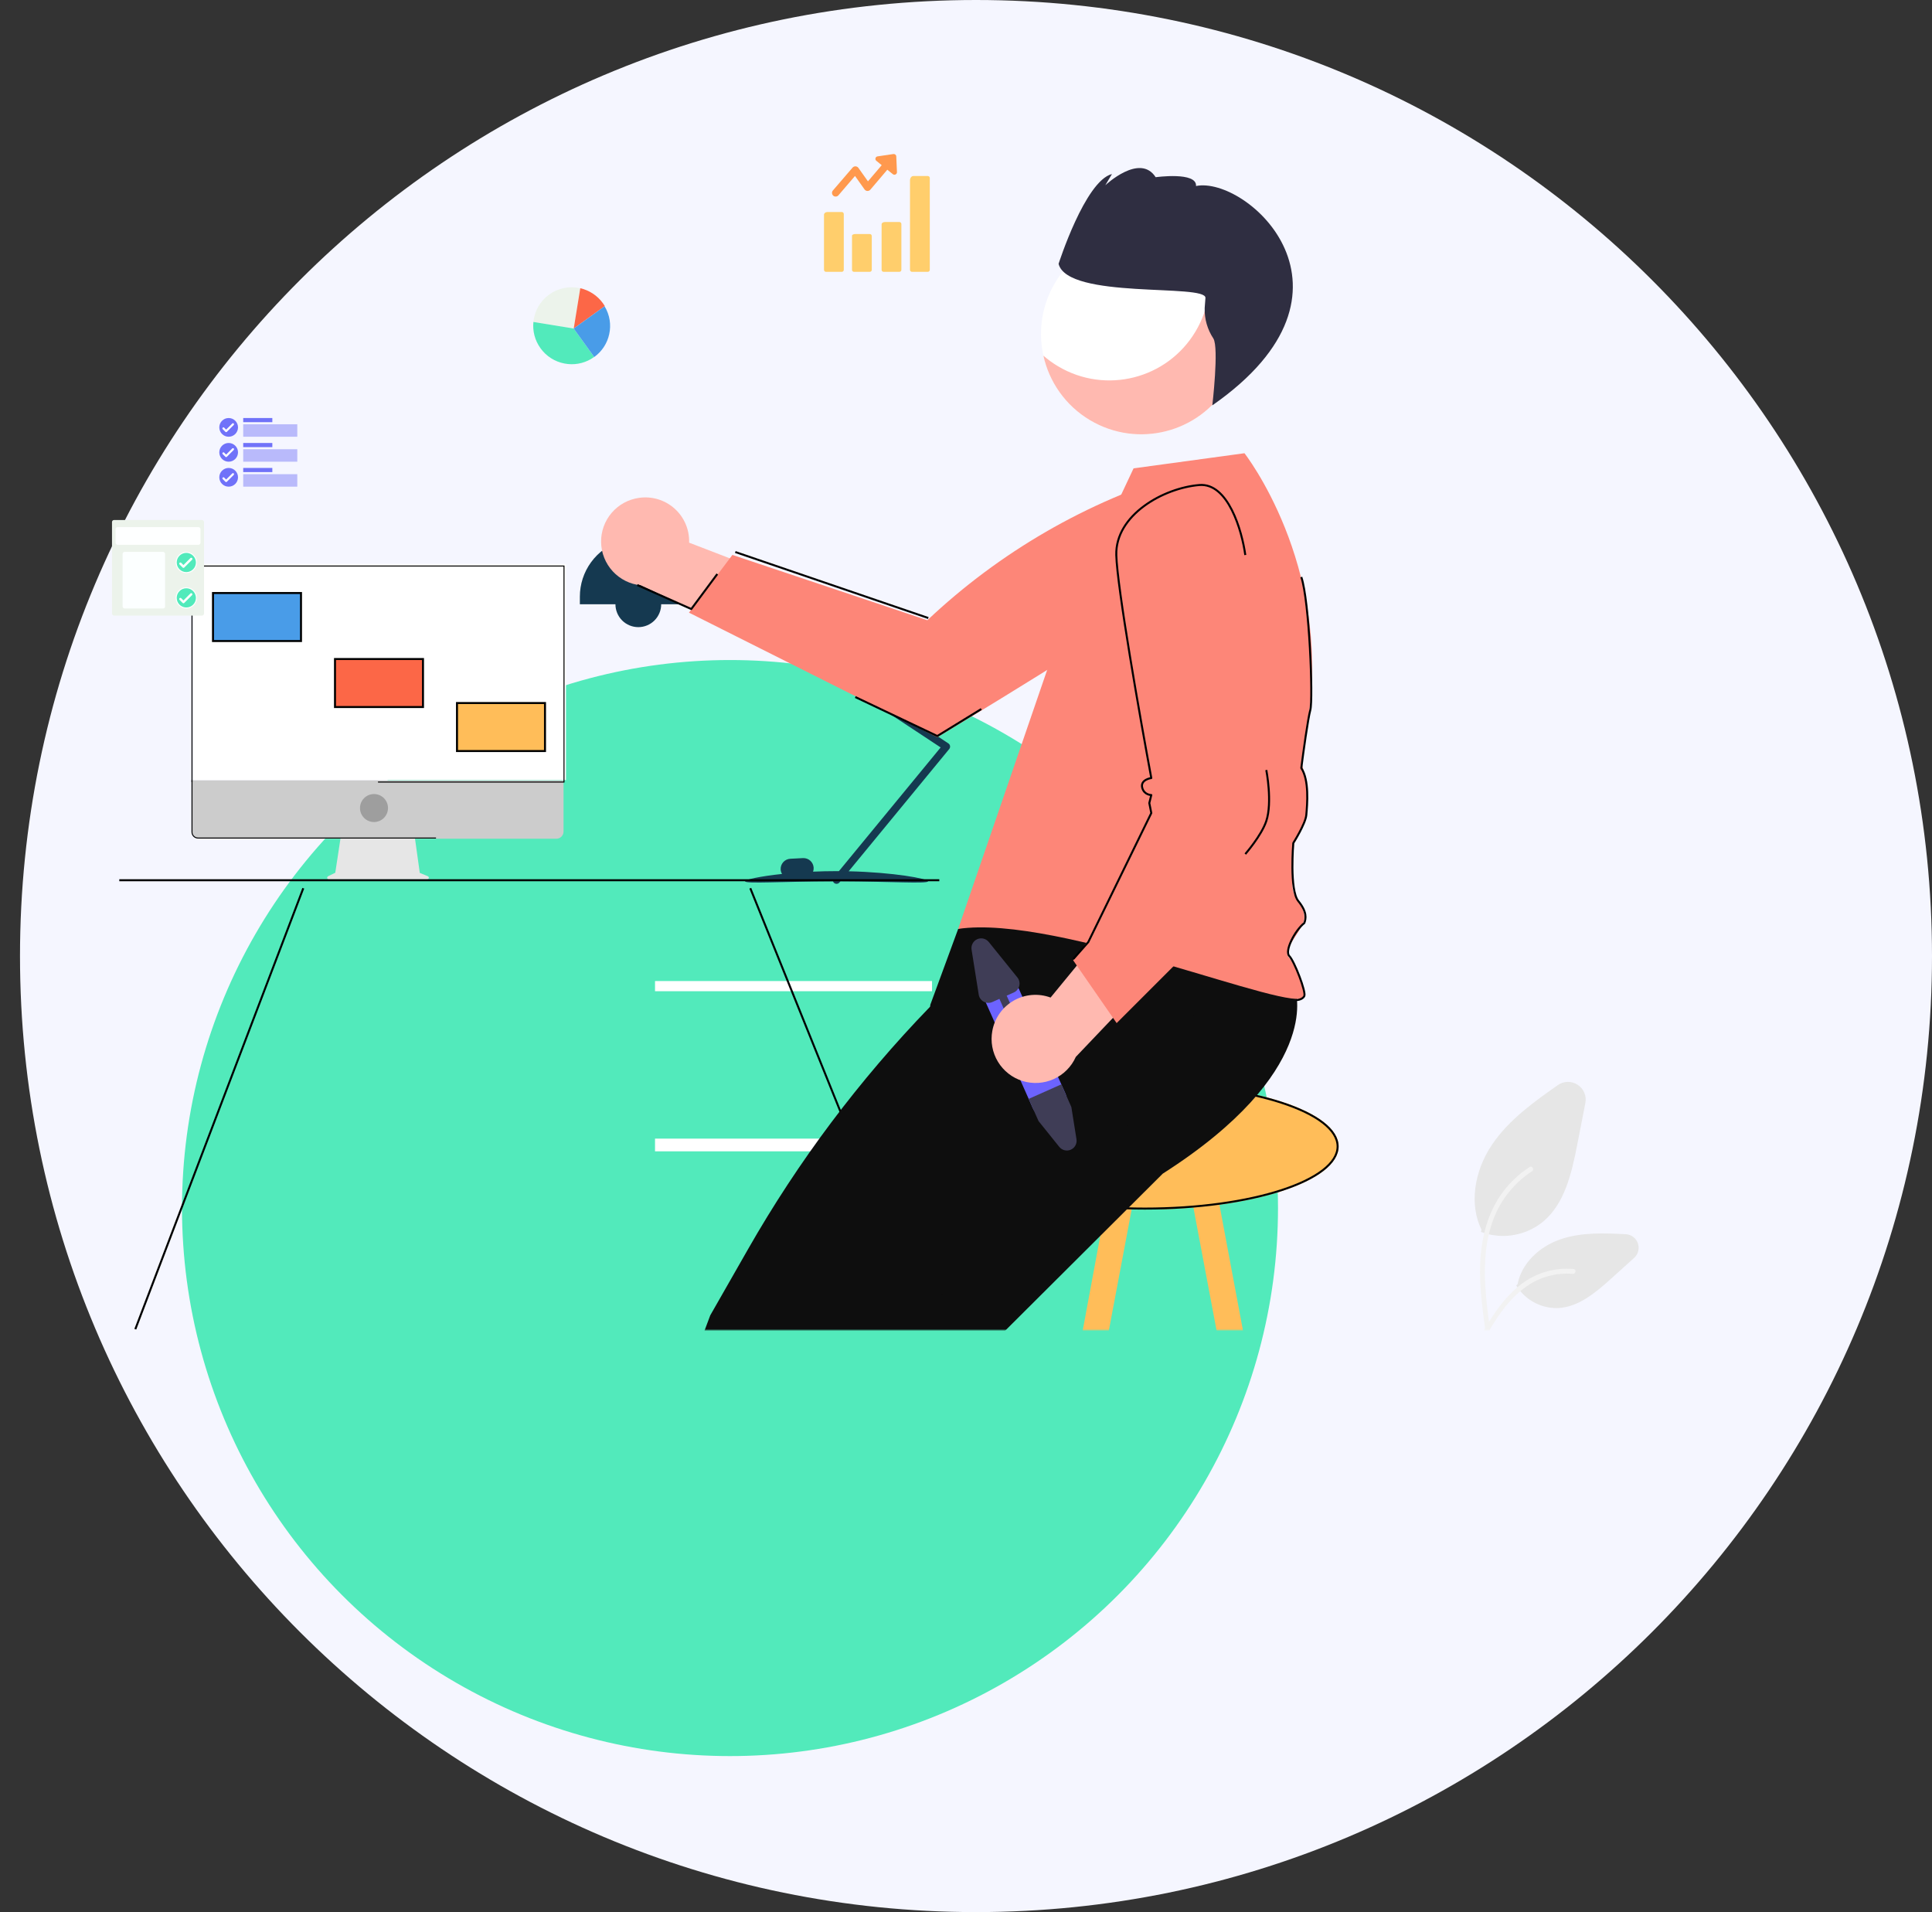 <svg width="966" height="956" viewBox="0 0 966 956" fill="none" xmlns="http://www.w3.org/2000/svg">
<rect x="0" y="0" width="966" height="956" fill="#333333" stroke="none"/>
<path d="M966 478C966 741.992 751.992 956 488 956C224.008 956 10 741.992 10 478C10 214.008 224.008 0 488 0C751.992 0 966 214.008 966 478Z" fill="#F5F6FF"/>
<circle cx="365" cy="604" r="274" fill="#52EABB"/>
<circle cx="199" cy="409" r="5" fill="#3F3D56"/>
<mask id="mask0_1_3" style="mask-type:alpha" maskUnits="userSpaceOnUse" x="0" y="36" width="851" height="629">
<rect y="36" width="851" height="629" fill="#D9D9D9"/>
</mask>
<g mask="url(#mask0_1_3)">
<path d="M367.648 276L464.148 309" stroke="black" stroke-linejoin="round"/>
<path d="M751.519 617.936C747.937 617.939 744.381 617.322 741.009 616.112L740.489 615.925L740.729 614.775C734.69 602.575 736.801 585.862 746.133 572.12C754.617 559.628 767.518 550.545 778.9 542.533C780.344 541.516 782.059 540.955 783.825 540.921C785.591 540.888 787.327 541.383 788.809 542.343C790.291 543.304 791.452 544.685 792.143 546.311C792.833 547.937 793.022 549.731 792.684 551.465L788.614 572.347C785.676 587.412 782.182 601.67 771.819 610.562C766.127 615.324 758.941 617.935 751.519 617.936Z" fill="#E6E6E6"/>
<path d="M778.174 654.021C774.232 653.998 770.358 652.99 766.904 651.089C763.45 649.189 760.526 646.455 758.397 643.137L758.102 642.678L758.805 642.057C760.626 632.123 769.191 623.271 780.69 619.464C791.143 616.004 802.681 616.57 812.854 617.068C814.198 617.133 815.493 617.596 816.574 618.398C817.655 619.2 818.473 620.305 818.925 621.573C819.378 622.84 819.443 624.214 819.114 625.519C818.785 626.824 818.076 628.002 817.077 628.904L805.63 639.236C797.313 646.742 789.017 653.52 779.01 654.005C778.731 654.016 778.452 654.022 778.174 654.021Z" fill="#E6E6E6"/>
<path d="M742.651 665.066C740.961 652.479 739.223 639.731 740.408 627.009C741.461 615.711 744.833 604.676 751.697 595.628C755.324 590.85 759.758 586.742 764.799 583.491C766.109 582.646 767.315 584.768 766.011 585.61C757.272 591.282 750.551 599.573 746.808 609.296C742.627 620.166 741.956 632.016 742.676 643.564C743.112 650.547 744.035 657.485 744.966 664.414C745.041 664.725 744.996 665.052 744.841 665.332C744.686 665.611 744.431 665.822 744.127 665.923C743.974 665.964 743.814 665.974 743.657 665.953C743.5 665.933 743.348 665.881 743.211 665.801C743.074 665.722 742.954 665.616 742.858 665.489C742.762 665.363 742.691 665.219 742.651 665.066Z" fill="#F2F2F2"/>
<path d="M737.874 672.301C746.01 657.585 755.447 641.229 772.308 636.002C776.991 634.554 781.911 634.034 786.792 634.473C788.33 634.608 787.946 637.032 786.411 636.896C778.212 636.208 770.031 638.42 763.297 643.148C756.78 647.682 751.706 653.987 747.411 660.673C744.78 664.768 742.424 669.038 740.067 673.301C739.314 674.663 737.112 673.68 737.874 672.301Z" fill="#F2F2F2"/>
<path d="M475.027 372.994C474.988 372.73 474.893 372.477 474.749 372.252C474.606 372.027 474.416 371.834 474.193 371.687L407.134 327.417C408.145 326.995 408.99 326.255 409.541 325.309C410.211 324.14 410.392 322.754 410.043 321.453C409.695 320.153 408.845 319.042 407.681 318.366L402.179 315.189C401.01 314.519 399.624 314.338 398.323 314.687C397.023 315.035 395.912 315.885 395.236 317.049C394.87 317.689 394.65 318.402 394.592 319.137L346.186 287.181C344.56 283.243 342.095 279.708 338.964 276.821C335.832 273.934 332.108 271.764 328.052 270.463V256.373H310.262V270.463C304.36 272.35 299.21 276.064 295.556 281.069C291.901 286.073 289.932 292.11 289.931 298.306V302.118H307.721C307.721 305.151 308.926 308.06 311.07 310.205C313.215 312.35 316.124 313.555 319.157 313.555C322.19 313.555 325.099 312.35 327.244 310.205C329.389 308.06 330.594 305.151 330.594 302.118H348.383V298.306C348.382 296.479 348.21 294.656 347.869 292.86L470.326 373.702L419.458 435.548C419.063 435.546 418.67 435.543 418.272 435.543C414.214 435.543 410.281 435.639 406.534 435.804C406.76 435.176 406.859 434.509 406.825 433.842C406.751 432.497 406.148 431.236 405.147 430.335C404.146 429.433 402.83 428.965 401.484 429.031L395.14 429.361C393.795 429.435 392.534 430.039 391.632 431.039C390.731 432.04 390.262 433.357 390.328 434.702C390.375 435.496 390.611 436.268 391.017 436.953C379.797 438.146 372.527 439.789 372.527 440.625C372.527 441.996 392.049 440.691 416.484 440.628C416.596 440.946 416.79 441.228 417.047 441.446C417.304 441.664 417.615 441.809 417.947 441.868C418.278 441.926 418.62 441.895 418.936 441.778C419.251 441.66 419.531 441.461 419.744 441.201L420.215 440.629C444.577 440.697 464.018 441.993 464.018 440.625C464.018 439.336 446.734 436.129 424.339 435.615L474.615 374.489C474.785 374.282 474.909 374.042 474.98 373.785C475.051 373.527 475.067 373.258 475.027 372.994Z" fill="#153950"/>
<path d="M466.015 490.501H327.508V495.584H466.015V490.501Z" fill="white"/>
<path d="M466.015 569.285H327.508V575.638H466.015V569.285Z" fill="white"/>
<path d="M213.895 438.075L209.895 436.426L207.151 416.8H170.609L167.635 436.346L164.056 438.097C163.885 438.181 163.748 438.319 163.667 438.489C163.585 438.658 163.565 438.85 163.609 439.032C163.653 439.214 163.759 439.377 163.909 439.493C164.059 439.61 164.245 439.673 164.436 439.673H213.565C213.761 439.673 213.951 439.606 214.103 439.485C214.255 439.363 214.359 439.194 214.398 439.006C214.437 438.817 214.408 438.622 214.316 438.452C214.224 438.282 214.075 438.149 213.895 438.075Z" fill="#E6E6E6"/>
<path d="M278.234 419.341H99.767C98.831 419.339 97.933 418.959 97.272 418.284C96.61 417.609 96.239 416.695 96.239 415.741V390.115H281.762V415.741C281.762 416.695 281.391 417.609 280.729 418.284C280.068 418.959 279.171 419.339 278.234 419.341Z" fill="#CCCCCC"/>
<path d="M97 282H283V390H190H143.5H97V282Z" fill="white"/>
<circle cx="187" cy="404" r="7" fill="#9E9E9E"/>
<path d="M96 391V283H282V391H189" stroke="black" stroke-width="0.5"/>
<path d="M59.648 440.089H469.648" stroke="black" stroke-linejoin="round"/>
<path d="M151.648 444.089L67.648 664.589" stroke="black" stroke-linejoin="round"/>
<path d="M375.148 444.089L455.648 643.589" stroke="black" stroke-linejoin="round"/>
<path d="M96 390V416C96 417.657 97.343 419 99 419H218" stroke="black" stroke-width="0.5" stroke-linejoin="round"/>
<path d="M671.11 998.631L683.948 998.924L606.542 585.405L593.704 587.824L613.917 695.097H548.795L569.008 587.824L556.171 585.405L479.411 998.924L491.602 998.631L531.958 784.458H630.754L671.11 998.631ZM534.951 768.571L545.802 710.983H616.91L627.761 768.571H534.951Z" fill="#FFBD59"/>
<path d="M319.557 248.914C322.725 248.458 325.955 248.701 329.018 249.628C332.082 250.555 334.905 252.142 337.289 254.278C339.673 256.414 341.56 259.046 342.816 261.99C344.073 264.934 344.668 268.117 344.561 271.316L417.172 299.265L384.275 322.77L320.366 292.625C315.004 292.089 310.024 289.605 306.371 285.643C302.719 281.681 300.646 276.517 300.546 271.129C300.446 265.741 302.327 260.503 305.831 256.409C309.334 252.315 314.218 249.648 319.557 248.914Z" fill="#FFB9B0"/>
<path d="M595.261 235.194L607.545 257.527C604.577 271.693 596.905 284.438 585.775 293.69C566.968 309.552 468.63 368.628 468.63 368.628L344.483 306.303L366.2 277.443L463.668 310.107C499.824 275.965 543.456 250.742 591.085 236.447L595.261 235.194Z" fill="#FD8678"/>
<path d="M427.648 348.5L468.648 368L490.648 354.5M318.648 292.5L327.648 296.5L345.648 304.5L358.648 287" stroke="black" stroke-linejoin="round"/>
<path d="M572.42 604.76C625.93 604.76 669.308 590.625 669.308 573.19C669.308 555.754 625.93 541.619 572.42 541.619C518.91 541.619 475.531 555.754 475.531 573.19C475.531 590.625 518.91 604.76 572.42 604.76Z" fill="#FFBD59"/>
<path d="M668.808 573.19C668.808 577.325 666.236 581.348 661.389 585.082C656.549 588.811 649.513 592.19 640.775 595.038C623.304 600.731 599.137 604.26 572.42 604.26C545.702 604.26 521.535 600.731 504.064 595.038C495.326 592.19 488.29 588.811 483.45 585.082C478.603 581.348 476.031 577.325 476.031 573.19C476.031 569.054 478.603 565.031 483.45 561.297C488.29 557.568 495.326 554.189 504.064 551.341C521.535 545.648 545.702 542.119 572.42 542.119C599.137 542.119 623.304 545.648 640.775 551.341C649.513 554.189 656.549 557.568 661.389 561.297C666.236 565.031 668.808 569.054 668.808 573.19Z" stroke="black"/>
<path d="M647.824 496.003C647.824 496.003 660.766 536.103 581.357 586.814L479.086 688.723L372.82 942.918L309.732 914.634L322.106 881.606L330.409 859.443L334.656 848.105L339.21 835.951L406.75 655.666L463.485 556.33L465.131 502.428L479.086 464.433L580.329 428.508L647.824 496.003Z" fill="#0E0E0E"/>
<path d="M596.193 497.989C596.193 497.989 609.135 538.088 529.725 588.8L427.454 690.709L321.189 944.903L258.101 916.619L270.475 883.592L278.777 861.429L283.025 850.091L287.579 837.936L355.119 657.652L374.115 624.392C399.176 580.514 429.627 539.943 464.76 503.625L483.382 484.375L485.368 454.588L528.697 430.494L596.193 497.989Z" fill="#0E0E0E"/>
<path d="M535.013 301.682L566.786 234.164L622.233 226.601C622.233 226.601 665.528 281.76 654.161 359.27C649.898 388.336 646.425 417.273 646.218 442.673C646.163 449.432 652.075 452.45 652.175 458.56C652.273 464.562 640.969 474.339 644.232 478.418C648.898 484.04 651.677 490.987 652.175 498.276C648.241 507.641 529.143 456.904 479.085 464.433L535.013 301.682Z" fill="#FD8678"/>
<path d="M613.766 192.61C627.919 168.801 620.092 138.028 596.283 123.875C572.475 109.722 541.701 117.55 527.548 141.358C513.395 165.167 521.223 195.94 545.031 210.093C568.84 224.246 599.613 216.418 613.766 192.61Z" fill="white"/>
<path d="M507.672 490.437L532.686 546.686C533.289 548.032 533.547 549.508 533.437 550.979C533.326 552.451 532.851 553.871 532.053 555.113C531.113 556.596 529.756 557.768 528.152 558.482C526.547 559.196 524.768 559.418 523.037 559.122C522.447 559.032 521.869 558.878 521.313 558.662C519.102 557.808 517.319 556.113 516.356 553.948L491.342 497.699C490.865 496.627 490.604 495.471 490.574 494.298C490.544 493.125 490.745 491.957 491.166 490.862C492.016 488.65 493.71 486.866 495.876 485.903C498.041 484.94 500.501 484.877 502.713 485.727C504.925 486.577 506.709 488.272 507.672 490.437Z" fill="#6C63FF"/>
<path d="M530.669 542.15L535.68 553.502L538.242 569.597C538.412 570.657 538.226 571.742 537.715 572.686C537.203 573.629 536.394 574.377 535.414 574.813C534.433 575.248 533.336 575.348 532.293 575.096C531.25 574.844 530.32 574.255 529.646 573.419L519.277 560.517L514.338 549.412L530.669 542.15Z" fill="#3F3D56"/>
<path d="M485.783 474.788L489.368 497.307C489.485 498.044 489.77 498.745 490.201 499.354C490.632 499.964 491.198 500.466 491.854 500.822C492.51 501.178 493.239 501.379 493.985 501.408C494.731 501.438 495.474 501.295 496.156 500.992L499.71 499.411L506.568 514.834C506.783 515.315 507.179 515.69 507.671 515.879C508.162 516.067 508.708 516.053 509.188 515.839C509.669 515.625 510.045 515.229 510.234 514.739C510.424 514.248 510.41 513.702 510.197 513.221L503.339 497.798L506.892 496.217C508.07 495.693 508.993 494.723 509.457 493.52C509.922 492.317 509.891 490.979 509.371 489.798C509.197 489.407 508.972 489.041 508.703 488.708L494.382 470.964C493.708 470.129 492.777 469.54 491.734 469.288C490.691 469.037 489.594 469.137 488.614 469.573C487.633 470.009 486.824 470.756 486.313 471.699C485.801 472.642 485.614 473.728 485.783 474.788Z" fill="#3F3D56"/>
<path d="M496.16 515.434C496.724 512.283 497.971 509.294 499.815 506.678C501.659 504.061 504.054 501.881 506.831 500.29C509.609 498.7 512.701 497.737 515.891 497.471C519.081 497.205 522.29 497.641 525.293 498.75L574.672 438.623L586.63 477.246L537.905 528.422C535.709 533.343 531.784 537.287 526.873 539.508C521.963 541.728 516.409 542.07 511.264 540.47C506.118 538.869 501.738 535.436 498.955 530.821C496.171 526.207 495.177 520.732 496.16 515.434Z" fill="#FFB9B0"/>
<path d="M558.325 511.527L536.576 480.113L598.333 397.771L566.519 329.599L568.836 248.508L595.125 243.652L595.451 243.816C608.232 251.173 618.112 262.681 623.45 276.428C630.008 292.823 644.648 354.372 652.792 389.599C654.391 396.426 654.216 403.548 652.284 410.288C650.351 417.028 646.724 423.161 641.75 428.102L558.325 511.527Z" fill="#FD8678"/>
<path d="M622.648 277.5C620.982 265.334 614.048 241.3 599.648 242.5C581.648 244 557.648 257.5 558.148 277.5C558.548 293.5 569.982 358.5 575.648 389C575.648 389 569.932 389.744 571.148 394C572.148 397.5 575.648 397.5 575.648 397.5L574.648 401.5L575.648 406.5L544.148 471L536.648 479.5M633.148 385C633.148 385 636.298 401.053 633.148 410.5C630.733 417.746 622.648 427 622.648 427" stroke="black" stroke-linejoin="round"/>
<path d="M648.148 500C648.148 500 651.148 500 652.148 498C653.148 496 647.148 480.5 644.648 478C642.148 475.5 647.482 465.167 652.148 461.5C652.982 459.334 653.648 456 649.148 450.5C644.648 445 646.648 421.5 646.648 421.5C646.648 421.5 652.748 411.9 653.148 407.5C653.648 402 654.648 390 650.648 384C651.648 376.167 653.948 359.4 655.148 355C656.648 349.5 654.648 300 650.648 288.5" stroke="black" stroke-linejoin="round"/>
<path fill-rule="evenodd" clip-rule="evenodd" d="M603.657 129.208C606.319 141.23 604.588 154.251 597.8 165.67C583.647 189.479 552.873 197.306 529.065 183.154C526.404 181.572 523.944 179.784 521.691 177.82C524.58 190.863 532.642 202.728 545.031 210.093C568.84 224.246 599.613 216.418 613.766 192.61C626.338 171.462 621.566 144.817 603.657 129.208Z" fill="#FFB9B0"/>
<path d="M602.72 148.977C602.624 150.297 602.491 152.044 602.338 154.021C602.182 159.434 603.708 164.762 606.705 169.272C609.51 174.017 606.162 202.675 606.162 202.675C688.311 145.412 623.401 87.882 598.01 92.996C598.541 85.714 577.832 88.599 577.832 88.599C569.942 76.311 552.649 92.622 552.649 92.622L555.986 87.008C542.56 90.423 529.29 131.918 529.29 131.918C533.843 149.819 603.25 141.695 602.72 148.977Z" fill="#2F2E41"/>
</g>
<circle cx="114.328" cy="213.68" r="4.68" fill="#7072F9"/>
<path d="M113.067 214.811L116.135 211.743C116.231 211.648 116.352 211.6 116.499 211.6C116.647 211.6 116.768 211.648 116.863 211.743C116.959 211.838 117.006 211.96 117.006 212.107C117.006 212.254 116.959 212.376 116.863 212.471L113.431 215.903C113.327 216.007 113.206 216.059 113.067 216.059C112.929 216.059 112.807 216.007 112.703 215.903L111.351 214.551C111.256 214.456 111.208 214.334 111.208 214.187C111.208 214.04 111.256 213.918 111.351 213.823C111.447 213.728 111.568 213.68 111.715 213.68C111.863 213.68 111.984 213.728 112.079 213.823L113.067 214.811Z" fill="white"/>
<rect x="121.608" y="212.12" width="27.04" height="6.24" fill="#B9BAFB"/>
<rect x="121.608" y="209" width="14.56" height="2.08" fill="#7072F9"/>
<circle cx="114.328" cy="226.16" r="4.68" fill="#7072F9"/>
<path d="M113.067 227.291L116.135 224.223C116.231 224.128 116.352 224.08 116.499 224.08C116.647 224.08 116.768 224.128 116.863 224.223C116.959 224.318 117.006 224.44 117.006 224.587C117.006 224.734 116.959 224.856 116.863 224.951L113.431 228.383C113.327 228.487 113.206 228.539 113.067 228.539C112.929 228.539 112.807 228.487 112.703 228.383L111.351 227.031C111.256 226.936 111.208 226.814 111.208 226.667C111.208 226.52 111.256 226.398 111.351 226.303C111.447 226.208 111.568 226.16 111.715 226.16C111.863 226.16 111.984 226.208 112.079 226.303L113.067 227.291Z" fill="white"/>
<rect x="121.608" y="224.6" width="27.04" height="6.24" fill="#B9BAFB"/>
<rect x="121.608" y="221.48" width="14.56" height="2.08" fill="#7072F9"/>
<circle cx="114.328" cy="238.64" r="4.68" fill="#7072F9"/>
<path d="M113.067 239.771L116.135 236.703C116.231 236.608 116.352 236.56 116.499 236.56C116.647 236.56 116.768 236.608 116.863 236.703C116.959 236.798 117.006 236.92 117.006 237.067C117.006 237.214 116.959 237.336 116.863 237.431L113.431 240.863C113.327 240.967 113.206 241.019 113.067 241.019C112.929 241.019 112.807 240.967 112.703 240.863L111.351 239.511C111.256 239.416 111.208 239.294 111.208 239.147C111.208 239 111.256 238.878 111.351 238.783C111.447 238.688 111.568 238.64 111.715 238.64C111.863 238.64 111.984 238.688 112.079 238.783L113.067 239.771Z" fill="white"/>
<rect x="121.608" y="237.08" width="27.04" height="6.24" fill="#B9BAFB"/>
<rect x="121.608" y="233.96" width="14.56" height="2.08" fill="#7072F9"/>
<path d="M450.691 112C450.691 111.448 450.243 111 449.691 111H442.489C441.556 111 440.801 111.501 440.801 112.12V134.915C440.801 135.467 441.249 135.915 441.801 135.915H449.691C450.243 135.915 450.691 135.467 450.691 134.915V112Z" fill="#FFCE6C"/>
<path d="M464.89 89C464.89 88.448 464.442 88 463.89 88H456.688C455.755 88 455 88.963 455 90.154V134.915C455 135.467 455.448 135.915 456 135.915H463.89C464.442 135.915 464.89 135.467 464.89 134.915V89Z" fill="#FFCE6C"/>
<path d="M435.89 118C435.89 117.448 435.442 117 434.89 117H427.688C426.755 117 426 117.38 426 117.85V134.915C426 135.467 426.448 135.915 427 135.915H434.89C435.442 135.915 435.89 135.467 435.89 134.915V118Z" fill="#FFCE6C"/>
<path d="M421.89 107C421.89 106.448 421.442 106 420.89 106H413.688C412.755 106 412 106.601 412 107.345V134.915C412 135.467 412.448 135.915 413 135.915H420.89C421.442 135.915 421.89 135.467 421.89 134.915V107Z" fill="#FFCE6C"/>
<path d="M448.135 78.183C448.106 77.439 447.413 76.923 446.719 77.009L438.773 78.183C437.704 78.326 437.299 79.729 438.166 80.388L440.854 82.593L433.976 90.667L429.209 83.938C428.891 83.48 428.342 83.194 427.793 83.165C427.244 83.136 426.637 83.366 426.29 83.795L416.436 95.248C415.772 96.021 415.887 97.166 416.639 97.853C416.986 98.168 417.419 98.283 417.824 98.283C418.344 98.283 418.893 98.054 419.239 97.624L427.504 87.975L432.271 94.704C432.589 95.162 433.138 95.448 433.687 95.477C434.236 95.505 434.843 95.248 435.19 94.818L443.657 84.854L446.431 87.088C447.269 87.746 448.54 87.116 448.482 86.057L448.135 78.183Z" fill="#FF994E"/>
<rect x="56" y="260" width="46" height="47.769" rx="1" fill="#ECF3EB"/>
<circle cx="93.154" cy="281.231" r="5.058" fill="#52EABB" stroke="white" stroke-width="0.5"/>
<path d="M91.724 282.514L95.203 279.034C95.311 278.926 95.449 278.872 95.616 278.872C95.783 278.872 95.921 278.926 96.029 279.034C96.137 279.142 96.191 279.28 96.191 279.447C96.191 279.614 96.137 279.752 96.029 279.86L92.137 283.752C92.019 283.87 91.881 283.929 91.724 283.929C91.567 283.929 91.429 283.87 91.311 283.752L89.778 282.219C89.669 282.111 89.615 281.973 89.615 281.806C89.615 281.639 89.669 281.501 89.778 281.393C89.886 281.285 90.023 281.231 90.19 281.231C90.358 281.231 90.495 281.285 90.603 281.393L91.724 282.514Z" fill="white"/>
<circle cx="93.154" cy="298.923" r="5.058" fill="#52EABB" stroke="white" stroke-width="0.5"/>
<path d="M91.724 300.206L95.203 296.726C95.311 296.618 95.449 296.564 95.616 296.564C95.783 296.564 95.921 296.618 96.029 296.726C96.137 296.834 96.191 296.972 96.191 297.139C96.191 297.306 96.137 297.444 96.029 297.552L92.137 301.444C92.019 301.562 91.881 301.621 91.724 301.621C91.567 301.621 91.429 301.562 91.311 301.444L89.778 299.911C89.669 299.803 89.615 299.665 89.615 299.498C89.615 299.331 89.669 299.193 89.778 299.085C89.886 298.977 90.023 298.923 90.19 298.923C90.358 298.923 90.495 298.977 90.603 299.085L91.724 300.206Z" fill="white"/>
<rect x="61.308" y="275.923" width="21.231" height="28.308" rx="1" fill="#FCFFFF"/>
<rect x="57.769" y="263.538" width="42.462" height="8.846" rx="1" fill="#FEFFFF"/>
<path d="M290.123 144.109C284.927 142.933 279.261 143.895 274.6 147.252C269.94 150.609 267.219 155.659 266.703 160.98L286.848 164.255L290.123 144.109Z" fill="#ECF3EB"/>
<path d="M301.473 151.62C298.628 147.671 294.543 145.124 290.143 144.095L286.868 164.24L302.409 153.045C302.121 152.563 301.814 152.094 301.473 151.62Z" fill="#FC6747"/>
<path d="M297.09 178.473L286.848 164.255L266.703 160.98C266.251 165.474 267.393 170.141 270.252 174.11C270.593 174.584 270.94 175.024 271.307 175.45C274.621 179.301 279.194 181.526 283.98 182.008C288.474 182.46 293.141 181.318 297.09 178.473Z" fill="#52EABB"/>
<path d="M302.29 153.131L286.848 164.254L297.113 178.504C301.074 175.65 303.629 171.547 304.596 167.124C305.644 162.482 304.929 157.46 302.29 153.131Z" fill="#499CE8"/>
<rect x="106.5" y="296.5" width="44" height="24" fill="#499CE8" stroke="black"/>
<rect x="167.5" y="329.5" width="44" height="24" fill="#FC6747" stroke="black"/>
<rect x="228.5" y="351.5" width="44" height="24" fill="#FFBD59" stroke="black"/>
</svg>

